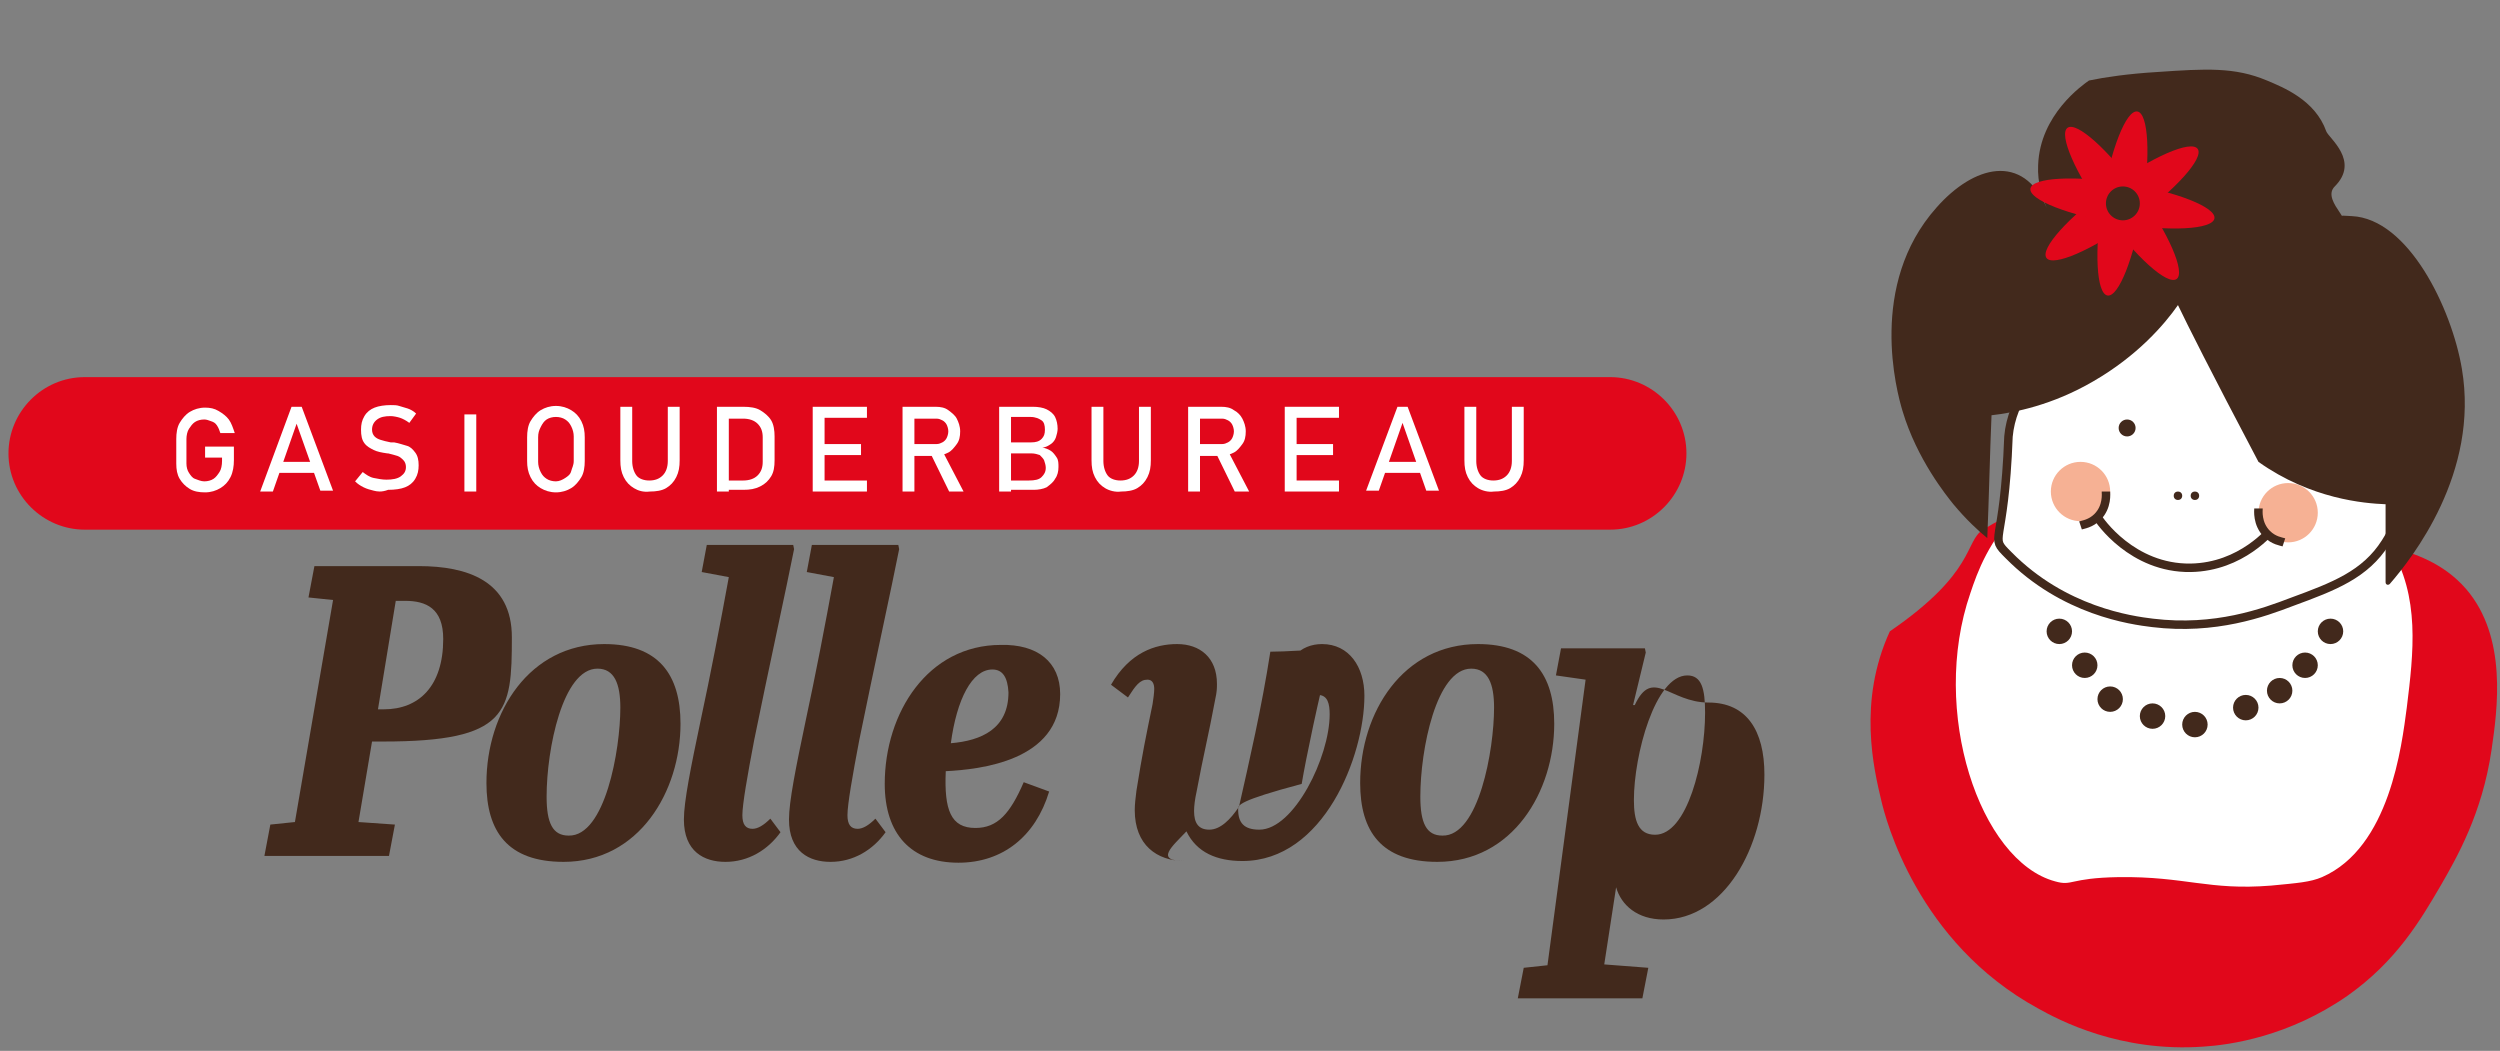 <?xml version="1.0" encoding="utf-8"?>
<!-- Generator: Adobe Illustrator 25.4.1, SVG Export Plug-In . SVG Version: 6.00 Build 0)  -->
<svg version="1.1" xmlns="http://www.w3.org/2000/svg" xmlns:xlink="http://www.w3.org/1999/xlink" x="0px" y="0px"
	 viewBox="0 0 295 124" style="enable-background:new 0 0 295 124;" xml:space="preserve">
<rect x="0" y="0" width="295" height="124" fill="#808080" stroke="none"/>
<style type="text/css">
	.st0{fill:#E1071B;}
	.st1{fill:#FFFFFF;}
	.st2{opacity:0.34;fill:#E1071B;}
	.st3{fill:#42291C;}
	.st4{fill:#FFFFFF;stroke:#42291C;stroke-miterlimit:10;}
	.st5{fill:none;stroke:#42291C;stroke-miterlimit:10;}
	.st6{fill:#F6B194;}
</style>
<g id="Laag_2">
	<path class="st0" d="M234,62.5c-2.2,1.4-.8,5-11,12c-3.8,8.3-1.9,16.2-1,20c0.5,2.1,4.2,16.7,18.5,24.5c2.5,1.4,9.7,5.2,19.5,4.5
		c3.2-0.2,10.1-1.2,17-6c5.8-4.1,8.6-8.9,11-13c1.9-3.3,4.9-8.5,6-16c0.7-4.8,1.9-13.3-3-19c-2.7-3.1-6.1-4.2-9-5
		C260.9,58.6,246.7,54.6,234,62.5z"/>
	<g id="Laag_3">
	</g>
	<path class="st1" d="M238.5,60c-3.8,3.6-5.2,7.6-6,10c-4.8,13.9,1.1,31.6,10,34c2.1,0.6,1.6-0.4,7.5-0.5c7.9-0.1,10.6,1.6,18,1
		c3.1-0.3,4.6-0.4,6-1c8-3.5,9.4-15.5,10-20c0.8-6.5,1.6-13.1-2-19C274.2,51.7,250,49.2,238.5,60z"/>
	<path class="st2" d="M339.5,56"/>
	<g id="Laag_4">
		<circle class="st3" cx="243" cy="74.5" r="1.5"/>
		<circle class="st3" cx="246" cy="78.5" r="1.5"/>
		<circle class="st3" cx="249" cy="82.5" r="1.5"/>
		<circle class="st3" cx="254" cy="84.5" r="1.5"/>
		<circle class="st3" cx="259" cy="85.5" r="1.5"/>
		<circle class="st3" cx="265" cy="83.5" r="1.5"/>
		<circle class="st3" cx="269" cy="81.5" r="1.5"/>
		<circle class="st3" cx="272" cy="78.5" r="1.5"/>
		<circle class="st3" cx="275" cy="74.5" r="1.5"/>
	</g>
</g>
<g id="Laag_5">
	<path class="st4" d="M282.5,49c0.2,0.4,3.2,8.5-1,15c-2.4,3.8-6.1,5.2-11,7c-3.4,1.3-9.1,3.4-16.5,2.5c-2.5-0.3-10.5-1.4-17-8
		c-2.4-2.4-.5-.6--14c0.8-8.8,11.9-14.3,19-16C261.8,32.5,278.2,37.8,282.5,49z"/>
	<g id="Laag_6">
		<circle class="st3" cx="251" cy="50.5" r="1"/>
		<circle class="st3" cx="267.5" cy="51" r="1"/>
	</g>
	<g id="Laag_7">
		<path class="st5" d="M247.5,61c0.2,0.4,4.1,6.1,11,6c6-0.1,9.5-4.4,10-5"/>
		<circle class="st6" cx="245.5" cy="58" r="3.5"/>
		<circle class="st6" cx="270" cy="60.5" r="3.5"/>
		<path class="st5" d="M266.5,60c0,0.2-0.2,1.8,1,3c0.8,0.8,1.7,0.9,2,1"/>
		<path class="st5" d="M248.5,58c0,0.2,0.2,1.8-1,3c-0.8,0.8-1.7,0.9-2,1"/>
		<circle class="st3" cx="257" cy="58.5" r="0.5"/>
		<circle class="st3" cx="259" cy="58.5" r="0.5"/>
	</g>
	<path class="st4" d="M215-2.5"/>
</g>
<g id="Laag_8">
	<path class="st3" d="M257,36c-1.6,2.3-4.8,6-10,9c-4.8,2.8-9.3,3.7-12,4c-0.2,4.8-0.3,9.7-0.5,14.5c-1.1-0.9-2.5-2.2-4-4
		c-0.8-1-4.3-5.3-6-11c-0.7-2.3-4.1-14.9,4-24c4.4-5,10.2-6.5,13-c-0.5-1.2-1.1-2.9-1-5c0.2-6,5.3-9.5,6-10c1.9-0.4,4.7-0.8,8-1
		c5.8-0.4,9.2-0.6,13,1c1.9,0.8,5.7,2.3,7,6c0.3,0.8,4,3.5,1,6.5c-1.8,1.8,3.5,5-0.5,4c-0.3-0.1,0,0-2-1c-0.4-0.2,1.7,0.7,2,1
		c1-0.6,0.9-0.6,2.5-0.5c6.7,0.3,11.8,10.9,13,18c2.1,12.3-5.9,22.4-8.5,25.4c-0.2,0.2-0.5,0.1-0.5-0.2v-9.2c-2.5-0.1-8.8-0.6-15-5
		C260.7,43.5,258.1,38.3,257,36z"/>
</g>
<g id="Laag_9">
	<g>
		<ellipse transform="matrix(0.811 -0.585 0.585 0.811 33.289 151.022)" class="st0" cx="250.4" cy="24" rx="11" ry="2.4"/>
		<ellipse transform="matrix(0.16 -0.987 0.987 0.16 186.695 267.317)" class="st0" cx="250.4" cy="24" rx="2.4" ry="11"/>
		<ellipse transform="matrix(0.811 -0.585 0.585 0.811 33.289 151.022)" class="st0" cx="250.4" cy="24" rx="2.4" ry="11"/>
		<ellipse transform="matrix(0.16 -0.987 0.987 0.16 186.695 267.317)" class="st0" cx="250.4" cy="24" rx="11" ry="2.4"/>
		<g>
			<circle class="st3" cx="250.5" cy="24" r="2"/>
		</g>
	</g>
</g>
<g id="Laag_10">
	<path class="st0" d="M190,62.5H10c-4.9,0-9-4-9-9v0c0-4.9,4-9,9-9h180c4.9,0,9,4,9,9v0C199,58.4,195,62.5,190,62.5z"/>
	<g id="Laag_12">
		<g>
			<path class="st1" d="M27.6,52.6v1.7c0,0.7-0.1,1.4-0.4,2s-0.7,1-1.2,1.3s-1.1,0.5-1.8,0.5c-0.7,0-1.3-0.1-1.8-0.4
				s-0.9-0.7-1.2-1.2s-0.4-1.1-0.4-1.8v-2.9c0-0.7,0.1-1.4,0.4-1.9s0.7-1,1.2-1.3s1.1-0.5,1.8-0.5c0.6,0,1.1,0.1,1.6,0.4
				s0.9,0.6,1.2,1s0.5,1,0.7,1.6H26c-0.1-0.3-0.2-0.6-0.4-0.9s-0.4-0.4-0.7-0.5s-0.5-0.2-0.8-0.2c-0.4,0-0.8,0.1-1.1,0.3
				s-0.5,0.5-0.7,0.8s-0.3,0.8-0.3,1.2v2.9c0,0.4,0.1,0.8,0.3,1.1s0.4,0.6,0.7,0.7s0.7,0.3,1.1,0.3c0.4,0,0.8-0.1,1.1-0.3
				s0.5-0.5,0.7-0.8s0.3-0.8,0.3-1.3V54h-2v-1.3H27.6z"/>
			<path class="st1" d="M34.4,48h1.2l3.7,9.9h-1.5L35,50l-2.8,8h-1.5L34.4,48z M32.5,54.5h5.2v1.3h-5.2V54.5z"/>
			<path class="st1" d="M44.1,57.9c-0.4-0.1-0.8-0.2-1.2-0.4s-0.7-0.4-1-0.7l0.9-1.1c0.4,0.3,0.8,0.6,1.3,0.7s1,0.2,1.5,0.2
				c0.7,0,1.3-0.1,1.7-0.4s0.6-0.6,0.6-1.1v0c0-0.3-0.1-0.6-0.3-0.8s-0.4-0.4-0.7-0.5s-0.7-0.2-1.1-0.3c0,0,0,0,0,0s0,0,0,0l-0.1,0
				c-0.7-0.1-1.2-0.2-1.6-0.4s-0.8-0.4-1.1-0.8s-0.4-0.9-0.4-1.6v0c0-0.6,0.1-1.1,0.4-1.6s0.7-0.8,1.2-1s1.2-0.3,1.9-0.3
				c0.4,0,0.7,0,1,0.1s0.7,0.2,1,0.3s0.7,0.3,1,0.6l-0.8,1.1c-0.4-0.3-0.8-0.5-1.1-0.6s-0.8-0.2-1.1-0.2c-0.7,0-1.2,0.1-1.6,0.4
				s-0.6,0.7-0.6,1.2v0c0,0.3,0.1,0.6,0.3,0.8s0.4,0.3,0.7,0.4s0.7,0.2,1.2,0.3c0,0,0,0,0.1,0s0,0,0.1,0c0,0,0,0,0.1,0s0.1,0,0.1,0
				c0.6,0.1,1.1,0.3,1.5,0.4s0.7,0.4,1,0.8s0.4,0.9,0.4,1.5v0c0,0.6-0.1,1.1-0.4,1.6s-0.7,0.8-1.2,1s-1.2,0.3-2,0.3
				C45,58.1,44.5,58,44.1,57.9z"/>
			<path class="st1" d="M52,48h7v1.3h-V48z M54.8,48.9h1.4V58h-1.4V48.9z"/>
			<path class="st1" d="M63.8,57.6c-0.5-0.3-0.9-0.7-1.2-1.3s-0.4-1.2-0.4-1.9v-2.8c0-0.7,0.1-1.4,0.4-1.9s0.7-1,1.2-1.3
				c0.5-0.3,1.1-0.5,1.8-0.5s1.3,0.2,1.8,0.5s0.9,0.7,1.2,1.3s0.4,1.2,0.4,1.9v2.8c0,0.7-0.1,1.4-0.4,1.9s-0.7,1-1.2,1.3
				s-1.1,0.5-1.8,0.5S64.3,57.9,63.8,57.6z M66.7,56.4c0.3-0.2,0.6-0.4,0.7-0.8s0.3-0.7,0.3-1.2v-2.9c0-0.4-0.1-0.8-0.3-1.2
				s-0.4-0.6-0.7-0.8s-0.7-0.3-1.1-0.3s-0.8,0.1-1.1,0.3S64,50,63.8,50.4s-0.3,0.7-0.3,1.2v2.9c0,0.4,0.1,0.8,0.3,1.2
				s0.4,0.6,0.7,0.8s0.7,0.3,1.1,0.3S66.4,56.6,66.7,56.4z"/>
			<path class="st1" d="M74.8,57.6c-0.5-0.3-0.9-0.7-1.2-1.3s-0.4-1.2-0.4-2V48h1.4v6.4c0,0.7,0.2,1.3,0.5,1.7s0.9,0.6,1.5,0.6
				c0.7,0,1.2-0.2,1.6-0.6s0.6-1,0.6-1.7V48h1.4v6.3c0,0.8-0.1,1.4-0.4,2s-0.7,1-1.2,1.3s-1.2,0.4-1.9,0.4
				C75.9,58.1,75.3,57.9,74.8,57.6z"/>
			<path class="st1" d="M84.6,48H86V58h-1.4V48z M85.5,56.7h2.2c0.7,0,1.3-0.2,1.7-0.6s0.6-0.9,0.6-1.6v-2.9c0-0.7-0.2-1.2-0.6-1.6
				s-1-0.6-1.7-0.6h-2.2V48h2.2c0.8,0,1.5,0.1,2,0.4s1,0.7,1.3,1.2s0.4,1.2,0.4,1.9v2.8c0,0.8-0.1,1.4-0.4,1.9s-0.7,0.9-1.3,1.2
				s-1.2,0.4-2,0.4h-2.2V56.7z"/>
			<path class="st1" d="M95.9,48h1.4V58h-1.4V48z M96.6,48h5.7v1.3h-5.7V48z M96.6,52.4h5v1.3h-5V52.4z M96.6,56.7h5.7V58h-5.7V56.7
				z"/>
			<path class="st1" d="M106.5,48h1.4V58h-1.4V48z M107.1,52.4h3.4c0.3,0,0.5-0.1,0.7-0.2s0.4-0.3,0.5-0.5s0.2-0.5,0.2-0.8
				s-0.1-0.6-0.2-0.8s-0.3-0.4-0.5-0.5s-0.4-0.2-0.7-0.2h-3.4V48h3.3c0.6,0,1.1,0.1,1.5,0.4s0.8,0.6,1,1s0.4,0.9,0.4,1.5
				s-0.1,1.1-0.4,1.5s-0.6,0.8-1,1s-0.9,0.4-1.5,0.4h-3.3V52.4z M109.8,53.5l1.4-0.3l2.5,4.8h-1.7L109.8,53.5z"/>
			<path class="st1" d="M117.9,48h1.4V58h-1.4V48z M118.7,56.7h2.7c0.7,0,1.2-0.1,1.5-0.4c0.3-0.3,0.5-0.6,0.5-1.1v0
				c0-0.3-0.1-0.6-0.2-0.9c-0.1-0.2-0.3-0.4-0.5-0.6c-0.3-0.1-0.6-0.2-1-0.2h-3v-1.3h3c0.5,0,0.9-0.1,1.2-0.4s0.4-0.6,0.4-1.1
				c0-0.5-0.1-0.9-0.4-1.1c-0.3-0.2-0.7-0.4-1.3-0.4h-2.8V48h3.1c0.6,0,1.2,0.1,1.6,0.3c0.4,0.2,0.8,0.5,1,0.9
				c0.2,0.4,0.3,0.9,0.3,1.4c0,0.3-0.1,0.7-0.2,1c-0.1,0.3-0.3,0.6-0.6,0.8s-0.6,0.4-1,0.4c0.4,0.1,0.7,0.2,1,0.4
				c0.3,0.2,0.5,0.5,0.7,0.8c0.2,0.3,0.2,0.7,0.2,1.1v0c0,0.5-0.1,1-0.4,1.4c-0.2,0.4-0.6,0.7-1,1c-0.4,0.2-1,0.3-1.5,0.3h-3.2V56.7
				z"/>
			<path class="st1" d="M130.4,57.6c-0.5-0.3-0.9-0.7-1.2-1.3s-0.4-1.2-0.4-2V48h1.4v6.4c0,0.7,0.2,1.3,0.5,1.7s0.9,0.6,1.5,0.6
				c0.7,0,1.2-0.2,1.6-0.6c0.4-0.4,0.6-1,0.6-1.7V48h1.4v6.3c0,0.8-0.1,1.4-0.4,2s-0.7,1-1.2,1.3s-1.2,0.4-1.9,0.4
				C131.6,58.1,130.9,57.9,130.4,57.6z"/>
			<path class="st1" d="M140.2,48h1.4V58h-1.4V48z M140.8,52.4h3.4c0.3,0,0.5-0.1,0.7-0.2s0.4-0.3,0.5-0.5c0.1-0.2,0.2-0.5,0.2-0.8
				s-0.1-0.6-0.2-0.8c-0.1-0.2-0.3-0.4-0.5-0.5c-0.2-0.1-0.4-0.2-0.7-0.2h-3.4V48h3.3c0.6,0,1.1,0.1,1.5,0.4c0.4,0.2,0.8,0.6,1,1
				c0.2,0.4,0.4,0.9,0.4,1.5s-0.1,1.1-0.4,1.5s-0.6,0.8-1,1c-0.4,0.2-0.9,0.4-1.5,0.4h-3.3V52.4z M143.5,53.5l1.4-0.3l2.5,4.8h-1.7
				L143.5,53.5z"/>
			<path class="st1" d="M151.6,48h1.4V58h-1.4V48z M152.3,48h5.7v1.3h-5.7V48z M152.3,52.4h5v1.3h-5V52.4z M152.3,56.7h5.7V58h-5.7
				V56.7z"/>
			<path class="st1" d="M164.9,48h1.2l3.7,9.9h-1.5l-2.8-8l-2.8,8h-1.5L164.9,48z M162.9,54.5h5.2v1.3h-5.2V54.5z"/>
			<path class="st1" d="M174.4,57.6c-0.5-0.3-0.9-0.7-1.2-1.3s-0.4-1.2-0.4-2V48h1.4v6.4c0,0.7,0.2,1.3,0.5,1.7s0.9,0.6,1.5,0.6
				c0.7,0,1.2-0.2,1.6-0.6c0.4-0.4,0.6-1,0.6-1.7V48h1.4v6.3c0,0.8-0.1,1.4-0.4,2s-0.7,1-1.2,1.3s-1.2,0.4-1.9,0.4
				C175.6,58.1,174.9,57.9,174.4,57.6z"/>
		</g>
	</g>
</g>
<g id="Laag_11">
	<g>
		<path class="st3" d="M49.4,66.8c5.7,0,11,1.7,11,8.4c0,8.9-.4,12.3-15.2,12.3h-1.3L42.3,97l4.3,0.3l-0.7,3.7H31.2l0.7-3.7
			l2.9-0.3l4.5-26.2l-2.9-0.3l0.7-3.7H49.4z M44.6,83.7h0.7c4.1,0,7-2.7,7-8.3c0-3.6-2-4.5-4.5-4.5h-1.1L44.6,83.7z"/>
		<path class="st3" d="M71.3,76c6.4,0,9,3.6,9,9.4c0,8-4.9,16.3-13.8,16.3c-6.6,0-9.1-3.6-9.1-9.3C57.4,84,62.5,76,71.3,76z
			 M73.2,83.5c0-2.8-0.7-4.6-2.7-4.6c-4.1,0-6,9.5-6,15.1c0,3.1,0.7,4.6,2.6,4.6C71.4,98.7,73.2,88.5,73.2,83.5z"/>
		<path class="st3" d="M82.8,67.5l0.6-3.2h10.2l0.1,0.5c-0.8,4.1-3.1,14.6-4.7,22.5c-0.8,4.2-1.4,7.6-1.4,8.9c0,1.1,0.4,1.6,1.2,1.6
			c0.6,0,1.3-0.4,2.1-1.2l1.2,1.6c-1.5,2.1-3.8,3.5-6.5,3.5c-2.5,0-4.9-1.2-4.9-5c0-2.1,0.8-6.1,2-11.8c1.1-5.1,2.3-11.3,3.3-16.8
			L82.8,67.5z"/>
		<path class="st3" d="M95.2,67.5l0.6-3.2h10.2l0.1,0.5c-0.8,4.1-3.1,14.6-4.7,22.5c-0.8,4.2-1.4,7.6-1.4,8.9c0,1.1,0.4,1.6,1.2,1.6
			c0.6,0,1.3-0.4,2.1-1.2l1.2,1.6c-1.5,2.1-3.8,3.5-6.5,3.5c-2.5,0-4.9-1.2-4.9-5c0-2.1,0.8-6.1,2-11.8c1.1-5.1,2.3-11.3,3.3-16.8
			L95.2,67.5z"/>
		<path class="st3" d="M125.1,81.9c0,7.9-9.5,8.9-13.5,9.1c-0.2,4.6,0.6,6.7,3.5,6.7c2.6,0,4.1-1.7,5.7-5.4l3,1.1
			c-1.6,5.3-5.5,8.4-10.7,8.4c-5.6,0-8.7-3.4-8.7-9.3c0-8.4,5.1-16.4,13.7-16.4C122.4,76,125.1,78.1,125.1,81.9z M117.1,79
			c-2.4,0-4.2,3.5-4.9,8.7c3.6-0.3,6.8-1.7,6.8-6C118.9,79.9,118.3,79,117.1,79z"/>
		<path class="st3" d="M146.1,95.5c0,1.6,0.7,2.4,2.5,2.4c4.1,0,8.3-8.6,8.3-13.6c0-1.2-0.2-2.3-1.4-2.3l-1.3,2
			c-1.5-0.5-2.5-1.9-2.5-3.6c0-2.5,1.7-4.4,4.3-4.4c3.2,0,5,2.7,5,6.1c0,7.1-4.8,19.5-14.4,19.5c-3,0-5.4-1-6.6-3.5
			c-1.7,1.8-3.8,3.5-.2,3.5c-3.3,0-5.9-1.9-5.9-6c0-0.7,0.1-1.5,0.2-2.3c0.7-4.4,1.1-6.3,1.9-10.2c0.1-0.6,0.2-1.4,0.2-1.8
			c0-0.6-0.2-1.1-0.8-1.1c-0.9,0-1.4,0.7-2.3,2.1l-2-1.5c2.2-3.8,5.2-4.8,7.8-4.8c2.7,0,4.7,1.6,4.7,4.7c0,0.5,0,0.9-0.2,1.8
			c-0.8,4.3-1.4,6.6-2.2,10.9c-0.2,0.9-0.3,1.7-0.3,2.3c0,1.4,0.5,2.2,1.8,2.2s2.5-1.2,3.5-2.7c1.2-5.3,2.7-11.8,3.7-18.3
			c1.4,0,5.9-0.2,7.2-0.5c-1.6,6.4-3,13.1-3.5,16.1C146.1,94.5,146.1,95,146.1,95.5z"/>
		<path class="st3" d="M174.4,76c6.4,0,9,3.6,9,9.4c0,8-4.9,16.3-13.8,16.3c-6.6,0-9.1-3.6-9.1-9.3C160.5,84,165.6,76,174.4,76z
			 M176.3,83.5c0-2.8-0.7-4.6-2.7-4.6c-4.1,0-6,9.5-6,15.1c0,3.1,0.7,4.6,2.6,4.6C174.5,98.7,176.3,88.5,176.3,83.5z"/>
		<path class="st3" d="M187.1,80.2l-3.5-0.5l0.6-3.2h9.9l0.1,0.5l-1.5,6.2l0.2,0c2.1-4.5,4.1-.3,8.7-.3c4.5,0,6.6,3.3,6.6,8.5
			c0,8.6-4.8,17.1-11.9,17.1c-3.1,0-5-1.7-5.6-3.8l-1.4,9.1l5.2,0.4l-0.7,3.6h-14.7l0.7-3.6l2.8-0.3L187.1,80.2z M192.8,94.4
			c0,2.4,0.5,4.1,2.5,4.1c3.8,0,5.9-8.6,5.9-14.4c0-2.8-0.4-4.4-2.1-4.4C195.3,79.7,192.8,89.1,192.8,94.4z"/>
	</g>
</g>
</svg>
